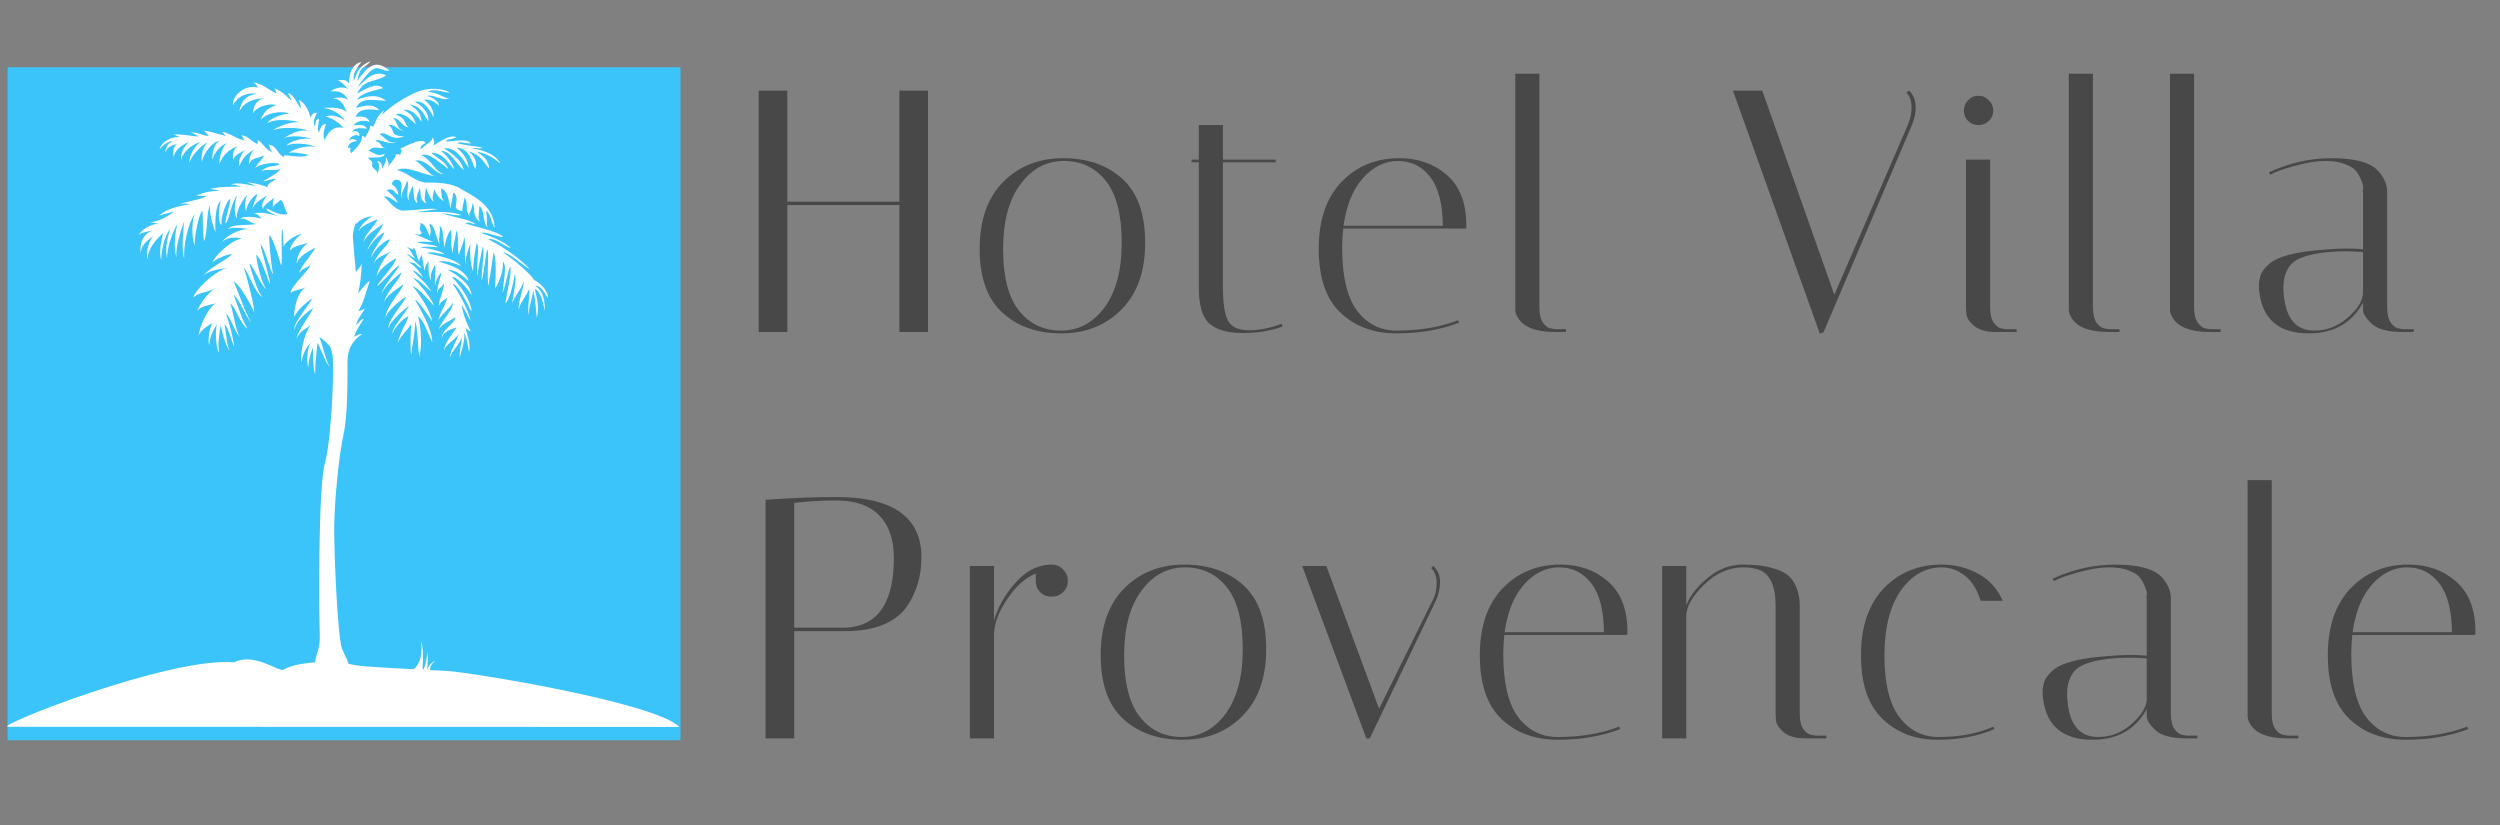 <svg width="203" height="67" viewBox="0 0 203 67" fill="none" xmlns="http://www.w3.org/2000/svg">
<rect x="0" y="0" width="203" height="67" fill="#808080" stroke="none"/>
<rect x="0.613" y="5.462" width="54.644" height="54.644" fill="#3AC4FA"/>
<path d="M26.66 27.987C26.408 27.719 26.126 27.439 25.932 27.409C26.171 27.902 26.455 29.278 26.754 29.756C26.425 29.502 25.902 27.932 25.782 27.843C25.707 28.5 25.558 29.816 25.603 30.384C25.408 30.07 25.408 28.62 25.423 28.217C25.229 28.605 25.035 29.323 25.035 29.861C24.885 29.353 24.93 28.261 25.229 27.843C24.736 28.261 24.542 29.038 24.467 29.442C24.377 28.755 24.646 27.14 25.214 26.437C24.84 26.662 24.317 26.916 24.093 27.484C24.138 26.886 25.274 25.48 25.423 25.002C25.11 25.212 24.048 25.974 23.899 26.811C23.764 26.213 25.214 24.673 25.326 24.24C24.9 24.539 24.15 25.152 23.889 25.735C23.854 25.227 24.093 23.747 24.826 23.343C24.213 23.567 23.689 23.597 23.6 23.821C23.555 23.268 25.139 21.953 25.177 21.519C24.826 21.788 24.511 21.818 24.302 22.177C24.317 21.743 25.453 20.517 25.603 20.114C24.96 20.472 24.347 20.712 24.093 21.399C24.078 20.577 24.766 19.845 25.08 19.68C24.437 19.934 23.929 19.904 23.525 20.353C23.615 19.83 24.153 19.187 24.511 19.008C24.048 19.008 23.017 19.725 23.032 20.084C23.002 19.336 22.972 18.828 22.942 18.604C22.777 18.738 22.957 20.996 22.837 21.594C22.672 21.026 22.209 19.381 21.865 19.082C21.835 19.546 22 21.504 22.179 22.252C21.985 22.206 21.522 20.173 21.163 19.845C21.178 20.233 21.94 22.61 21.925 23.089C21.656 22.476 21.178 20.891 20.804 20.697C20.894 21.579 21.223 22.909 21.626 23.492C21.178 23.163 20.55 21.564 20.251 21.399C20.401 21.997 20.864 23.612 21.312 24.12C20.699 23.821 20.087 21.908 19.817 21.773C20.087 22.58 20.684 24.987 20.64 25.376C20.401 24.733 19.369 22.984 18.98 22.849C19.204 23.343 19.967 25.54 20.415 26.228C20.012 25.795 19.384 24.21 18.98 23.941C19.324 24.868 19.683 26.064 20.101 26.692C19.459 26.258 19.115 24.868 18.696 24.643C18.965 25.331 19.1 26.871 19.518 27.439C18.995 26.841 18.696 25.69 18.352 25.48C18.577 26.079 18.995 27.618 19.01 28.171C18.741 27.469 18.502 26.572 18.232 26.303C18.397 27.499 18.472 28.097 18.622 28.5C18.292 27.992 17.979 26.811 17.934 26.407C17.784 27.006 17.68 28.171 17.784 28.65C17.485 28.217 17.485 26.662 17.62 26.318C17.187 26.946 16.992 27.648 16.992 28.052C16.828 27.573 17.052 26.482 17.276 26.213C16.798 26.497 16.274 26.826 16.11 27.289C16.214 26.437 16.962 24.898 17.53 24.628C16.947 24.778 16.259 24.868 15.99 25.271C16.259 24.643 16.872 23.747 17.485 23.417C16.543 23.836 16.08 23.762 15.721 24.15C15.691 23.701 17.455 21.968 18.427 21.773C17.62 21.848 16.753 22.072 16.514 22.401C17.052 21.653 18.517 21.1 18.816 20.622C18.457 20.652 17.47 21.026 17.276 21.295C17.321 20.906 18.786 19.441 19.638 19.381C19.159 19.202 18.247 19.292 18.023 19.71C18.203 19.202 19.503 18.544 20.281 18.604C18.98 18.454 18.875 18.462 18.532 18.6C18.771 18.14 20.401 18.335 20.774 18.185C20.072 18.021 20.012 17.647 19.518 17.782C19.728 17.453 21.028 17.679 21.238 17.753C20.938 17.363 20.729 17.333 20.58 17.348C21.267 17.124 22.179 17.483 22.523 17.527C21.88 17.243 21.656 17.124 21.641 16.96C21.626 16.795 22.583 17.602 23.345 17.378C23.002 16.705 23.032 16.376 22.762 16.227C22.553 16.511 22.203 16.586 22.194 16.885C22.075 16.407 22.224 16.152 22.329 16.033C21.925 16.317 21.272 16.735 21.372 17.019C21.163 16.645 21.402 16.197 21.731 15.853C21.223 16.152 20.58 16.541 20.52 16.96C20.475 16.705 20.804 16.107 20.909 15.748C20.43 15.958 20.024 16.691 19.982 17.154C19.817 16.675 19.937 15.988 20.146 15.748C19.638 16.272 19.179 17.139 19.22 17.722C18.92 17.243 19.1 15.973 19.354 15.748C18.756 16.362 18.666 17.722 18.337 18.155C18.203 17.871 18.756 16.541 18.681 16.152C18.352 16.362 17.889 17.722 17.993 18.245C17.68 18.245 17.739 16.765 17.934 16.332C17.47 16.526 17.441 18.335 17.5 18.843C17.231 18.245 16.962 17.139 17.067 16.645C16.753 17.184 16.872 18.828 16.573 19.591C16.453 18.843 16.483 17.617 16.439 17.094C16.17 17.303 15.766 19.157 15.811 19.979C15.527 19.097 15.587 17.871 15.826 17.348C15.183 18.29 14.884 20.129 14.959 21.011C14.704 20.233 14.906 18.604 14.948 17.976C14.645 18.798 14.226 20.233 14.331 20.921C14.077 20.188 14.226 18.664 14.42 18.185C13.987 18.843 13.539 20.203 13.569 20.966C13.359 20.203 13.658 19.112 13.808 18.589C13.329 19.202 13.09 20.398 13.09 21.13C12.866 20.398 13.165 19.292 13.24 18.918C12.746 19.411 12.014 20.084 11.969 21.115C11.819 20.517 12.088 19.501 12.477 19.142C11.804 19.635 11.431 19.979 11.431 20.592C11.296 19.74 11.64 18.993 12.372 18.724C11.61 18.858 11.446 18.933 11.266 19.082C11.551 18.589 12.223 18.2 12.925 18.155C12.492 18.096 12.268 18.066 12.118 18.096C13.105 17.916 13.823 17.468 14.107 17.169C13.21 17.468 13.12 17.363 12.866 17.572C13.374 17.019 14.331 16.75 15.467 16.571C15.093 16.526 14.869 16.511 14.615 16.526C15.437 16.362 16.588 16.092 16.828 15.883C16.289 15.958 16.02 15.823 15.826 15.958C16.618 15.539 17.231 15.524 17.874 15.479C17.291 15.39 17.231 15.345 17.037 15.345C17.814 15.136 19.01 15.165 19.578 15.151C18.995 15.001 19.144 14.971 18.741 14.986C19.459 14.702 20.505 15.165 20.744 15.061C20.251 14.911 20.266 14.851 20.056 14.807C19.847 14.762 21.312 14.941 21.716 15.225C21.686 14.851 22.09 14.836 22.419 14.508C21.94 14.538 21.611 14.717 21.357 14.717C21.85 14.433 22.643 13.999 22.762 13.73C22.284 13.909 21.507 13.671 21.178 13.94C21.791 13.297 22.479 13.611 22.688 13.312C22.209 13.117 21.014 13.327 20.684 13.685C21.058 13.102 21.402 12.818 21.432 12.624C20.789 12.923 20.475 12.744 20.206 13.371C20.266 12.848 20.281 12.489 20.625 12.176C20.206 12.325 19.623 12.878 19.459 13.476C19.279 13.252 19.563 12.46 19.907 12.176C19.399 12.475 19.055 12.579 18.935 12.998C18.875 12.609 18.905 12.146 19.294 11.907C18.741 12.011 17.993 12.639 17.844 13.312C17.739 12.968 18.053 11.847 18.442 11.607C17.859 11.817 17.351 12.46 17.261 12.983C17.187 12.579 17.365 11.623 17.844 11.443C17.306 11.458 16.483 12.445 16.394 13.177C16.289 12.564 16.543 11.742 16.902 11.533C16.394 11.727 15.482 12.684 15.377 13.252C15.347 12.624 15.796 11.817 16.304 11.533C15.587 11.697 14.839 12.34 14.704 12.983C14.63 12.34 15.078 11.727 15.362 11.518C14.779 11.772 14.166 12.146 14.122 12.789C14.002 12.176 14.107 11.862 14.406 11.667C13.942 11.817 13.584 11.907 13.404 12.415C13.463 11.757 13.838 11.503 14.092 11.443C13.643 11.473 13.225 11.757 12.955 12.146C13.105 11.547 13.778 11.084 14.645 11.129C14.271 11.039 14.256 10.92 14.062 10.92C14.779 10.86 15.691 11.099 16.125 11.069C15.736 10.875 15.691 10.77 15.407 10.77C16.11 10.666 16.603 11.129 16.962 11.009C16.723 10.83 16.738 10.711 16.543 10.636C16.798 10.561 17.53 10.86 18.367 11.039C18.188 10.935 18.158 10.755 17.993 10.711C18.592 10.725 19.249 11.338 19.862 11.398C19.683 11.159 19.728 11.084 19.578 10.98C20.176 11.024 20.415 11.518 20.909 11.697C20.909 11.518 20.999 11.503 20.894 11.353C21.297 11.533 21.492 12.101 22.105 12.37C21.91 12.086 21.925 11.966 21.82 11.757C22.449 11.757 22.553 12.609 23.091 12.759C22.747 12.355 24.347 12.968 25.08 12.579C24.287 12.43 23.854 12.325 23.465 12.415C23.914 12.011 25.094 11.787 25.678 11.936C25.065 11.652 23.719 11.547 23.271 11.832C23.48 11.458 24.631 11.159 25.304 11.278C24.736 11.054 23.45 10.95 22.972 11.263C23.794 10.74 24.437 10.493 25.124 10.624C24.048 10.262 22.628 10.348 22.135 10.589C22.717 10.187 23.674 9.859 24.377 9.918C23.032 9.619 22.06 9.739 21.701 10.023C21.94 9.559 23.121 9.186 23.465 9.246C23.345 9.036 21.805 8.976 21.178 9.724C21.297 9.29 21.671 8.737 22.449 8.543C22.164 8.393 20.983 8.483 20.535 9.201C20.565 8.588 20.879 8.079 21.417 7.989C20.924 7.989 19.847 8.139 19.444 9.051C19.503 8.333 19.997 7.646 20.894 7.646C20.445 7.481 19.399 7.601 18.935 8.528C18.756 7.975 19.773 6.779 20.954 7.123C20.774 6.809 20.744 6.793 20.55 6.689C21.492 6.824 22.12 7.556 22.463 7.571C22.284 7.317 22.449 7.242 22.239 7.138C23.181 7.541 23.33 7.975 23.689 8.154C23.48 7.795 23.435 7.616 23.39 7.556C23.929 7.676 24.153 8.588 24.467 8.812C24.347 8.378 24.332 8.259 24.242 8.124C24.691 8.229 25.154 9.066 25.199 9.589C25.334 9.201 25.558 9.111 25.737 9.171C25.603 9.485 25.334 9.859 25.573 10.277C25.678 9.828 25.603 9.754 25.902 9.619C25.932 9.993 25.693 10.382 25.902 10.785C26.037 10.217 26.171 10.128 26.47 10.053C26.305 10.546 26.171 11.039 26.38 11.368C26.545 10.845 27.067 10.143 27.92 10.396C27.517 9.963 26.918 9.53 26.44 9.47C26.918 9.231 27.755 9.53 28.039 9.844C27.606 9.126 26.769 8.812 26.246 8.767C27.157 8.692 27.95 8.812 28.159 9.126C27.89 8.378 27.547 7.975 26.993 7.989C27.621 7.855 28.129 7.93 28.264 8.169C27.98 7.452 27.367 7.332 26.844 7.437C27.277 7.048 27.98 7.018 28.264 7.242C27.875 6.779 27.606 6.57 27.412 6.525C28.084 6.405 28.189 6.614 28.354 6.779C28.294 6.121 28.563 5.194 29.34 5.029C28.861 5.658 28.637 6.046 28.727 6.57C29.086 5.687 29.161 5.388 30.088 4.955C29.505 5.732 29.31 5.149 28.997 6.584C29.744 5.553 30.432 4.656 31.643 5.762C30.566 5.762 30.656 4.72 29.012 7.093C29.505 6.704 30.297 5.583 31.373 6.121C30.327 6.764 29.624 6.345 28.997 7.601C29.818 7.138 30.566 6.689 31.104 7.153C30.356 7.362 29.25 7.586 29.012 8.079C30.013 7.736 30.656 7.661 31.358 8.184C30.536 8.184 29.34 7.795 28.907 8.767C30.162 8.393 30.461 8.603 30.79 8.947C30.147 8.887 29.176 8.707 28.877 9.485C29.788 9.395 29.893 9.649 30.013 9.903C29.579 9.694 28.892 9.844 28.712 10.187C29.4 10.068 29.699 10.232 29.788 10.441C29.355 10.427 28.907 10.292 28.578 10.681C29.116 10.546 29.206 10.875 29.176 11.054C28.952 10.845 28.413 11.054 28.354 11.383C28.682 11.234 28.742 11.263 29.012 11.458C28.518 11.473 28.234 11.742 28.264 12.026C28.637 11.832 28.309 12.355 28.533 12.43C28.952 11.966 29.411 11.636 29.4 11.024C29.639 11.114 29.609 11.099 29.609 11.249C29.878 10.77 30.162 10.277 30.028 10.202C30.281 10.262 30.252 10.202 30.281 10.352C30.476 9.933 30.656 9.35 31.194 8.947C31.044 9.29 31.059 9.066 31.044 9.29C31.777 8.573 33.078 7.765 33.975 7.422C34.872 7.078 36.038 7.182 36.516 7.526C36.082 7.526 35.23 7.138 34.767 7.452C35.709 7.556 36.142 8.049 36.516 7.989C35.858 8.244 35.185 7.616 34.662 7.795C35.335 7.93 35.649 8.393 35.649 8.573C35.395 8.378 35.066 8.034 34.423 8.094C34.662 8.244 35.26 8.752 35.201 9.515C34.827 8.782 34.394 8.139 33.691 8.259C34.169 8.528 34.827 9.051 34.782 9.844C34.438 9.41 34.275 8.635 33.272 8.483C33.945 8.976 34.154 9.201 34.243 9.903C33.81 9.305 33.422 8.842 32.749 8.917C33.467 9.261 33.631 9.619 33.765 10.098C33.436 9.784 32.719 9.036 32.121 9.29C33.063 9.634 32.749 10.023 33.182 10.337C32.659 10.322 32.405 9.515 31.912 9.604C32.345 9.903 32.166 10.516 32.793 10.591C32.27 10.651 32.196 10.083 31.508 10.143C32.166 10.516 31.538 11.069 32.838 11.069C31.658 11.518 31.433 10.576 30.82 10.89C31.568 11.413 31.523 11.667 32.181 11.547C31.538 11.832 30.91 11.204 30.461 11.428C31.179 11.682 30.82 12.071 31.418 11.996C30.536 12.13 30.491 11.757 29.924 12.235C30.865 12.714 30.82 12.639 31.224 12.489C31.283 12.818 30.417 12.803 29.893 12.789C29.983 13.028 30.356 13.042 30.192 13.476C30.461 13.88 30.701 13.85 30.656 14.149C30.835 13.626 30.805 13.177 30.611 13.057C31.044 13.132 31 13.491 31.029 13.716C31.239 13.192 31.373 13.282 31.328 12.759C31.508 13.013 31.628 13.386 31.493 13.551C31.926 12.983 32.181 12.744 32.136 12.489C32.315 12.654 32.42 12.37 32.465 12.654C32.584 12.31 32.704 12.146 32.494 12.086C32.928 11.877 34.363 11.099 34.543 11.623C34.228 11.772 34.124 11.907 34.139 12.116C34.812 11.562 35.111 11.488 35.111 11.159C35.275 11.338 35.335 11.712 35.125 11.862C35.768 11.458 36.531 10.905 37.069 11.144C36.337 11.458 36.397 11.189 36.217 11.503C37.114 11.428 37.996 11.263 38.235 11.652C37.607 11.637 37.368 11.458 37.114 11.637C38.609 11.951 38.803 11.847 39.192 12.026C38.819 12.086 38.699 11.966 38.325 12.041C39.805 12.28 40.373 12.803 40.642 13.282C40.059 12.848 39.775 12.549 38.699 12.295C39.252 12.714 39.61 12.863 39.73 13.685C39.327 13.327 39.162 12.624 38.056 12.295C38.714 12.833 38.699 13.297 38.624 13.716C38.31 13.416 38.25 12.026 37.084 11.996C37.712 12.519 37.966 12.968 38.056 13.626C37.592 12.923 37.024 11.936 36.053 12.041C36.8 12.519 37.517 13.073 37.652 13.805C36.995 13.282 36.591 12.235 35.798 12.25C36.411 12.714 36.8 13.342 36.874 13.745C36.426 13.282 35.963 12.385 35.006 12.4C35.485 12.833 36.247 13.192 36.382 13.7C35.59 13.147 34.842 12.355 34.228 12.609C34.947 12.878 35.425 14.059 36.053 14.134C35.335 14.223 34.677 12.848 33.705 13.042C34.379 13.371 34.916 14.328 35.38 14.298C34.394 14.253 33.048 13.371 32.225 13.82C33.033 13.94 33.78 14.836 34.648 14.822C35.515 14.822 36.65 14.851 37.383 15.315C38.116 15.778 40.119 16.571 40.163 18.484C39.88 18.17 39.88 17.288 39.431 17.124C39.625 17.512 39.462 18.35 39.61 18.514C39.177 18.096 39.357 16.96 38.923 16.75C38.908 17.378 38.758 17.812 39.013 18.006C38.28 17.632 38.624 16.795 38.37 16.496C38.325 17.109 38.026 17.318 38.116 17.542C37.742 17.094 38.041 16.451 37.727 16.033C37.682 16.466 37.458 16.96 37.562 17.169C37.084 17.019 37.159 17.004 37.009 16.869C37.024 16.451 37.234 15.853 36.8 15.629C36.8 15.958 36.591 16.586 36.606 16.9C36.456 16.705 36.471 15.494 35.813 15.3C35.813 15.719 35.873 16.212 36.097 16.376C35.619 16.122 35.32 15.569 35.26 15.315C35.275 15.674 34.961 16.017 35.245 16.391C34.932 16.227 34.662 15.464 34.588 15.21C34.528 15.838 34.348 16.332 34.677 16.511C34.005 16.362 34.214 15.629 34.094 15.285C33.945 15.629 33.676 16.242 33.93 16.466C33.496 16.511 33.645 15.405 33.481 15.091C33.347 15.539 33.048 15.958 33.242 16.272C32.853 16.048 33.302 14.836 33.048 14.687C32.913 15.195 32.524 15.704 32.644 16.062C32.405 15.764 32.823 14.881 32.42 14.657C32.016 14.433 31.807 14.777 31.837 14.986C32.121 15.136 32.33 15.509 32.345 15.823C31.987 15.704 32.046 15.21 31.388 15.434C31.672 15.719 32.061 15.943 32.315 16.481C31.867 16.212 31.538 15.898 31.164 15.958C31.523 16.212 31.926 16.96 32.644 17.109C33.467 17.094 34.887 16.885 35.515 16.974C34.752 17.124 33.107 17.258 34.288 17.228C35.47 17.198 36.815 17.154 37.473 17.483C36.516 17.483 35.335 17.139 36.172 17.408C37.009 17.677 38.191 17.841 38.624 18.2C37.996 18.11 38.295 18.021 37.742 18.11C38.25 18.35 40.448 18.753 40.866 19.247C40.194 19.217 39.595 18.798 39.028 18.903C40.478 19.396 41.165 19.8 41.479 20.159C40.837 19.949 40.223 19.306 39.641 19.426C40.986 20.069 42.765 21.429 42.989 21.863C42.107 21.25 41.285 20.503 40.852 20.503C41.614 20.981 43.183 22.326 43.363 22.73C43.812 22.939 44.499 23.552 44.499 24.195C44.2 23.836 44.02 23.223 43.468 23.193C43.871 23.552 44.245 23.821 44.245 25.271C44.02 24.18 43.766 23.537 43.438 23.478C43.497 24.001 43.856 24.733 43.587 25.795C43.497 24.778 43.393 23.851 43.303 23.612C43.213 24.24 42.944 24.927 42.914 25.585C42.81 25.107 43.049 23.821 42.974 23.432C42.81 23.955 42.077 24.733 42.137 25.227C41.988 24.613 42.615 23.223 42.511 22.834C42.391 23.478 41.599 24.225 41.599 24.748C41.599 24.061 42.003 22.73 41.808 22.237C41.643 23.208 41.404 24.225 41.031 24.658C41.195 23.612 41.584 22.012 41.42 21.624C41.21 22.177 41.031 23.298 40.807 23.776C40.911 22.655 41.165 21.639 40.852 21.235C40.881 22.192 40.373 23.223 40.194 23.417C40.253 22.625 40.328 20.861 40.074 20.503C39.999 21.235 39.685 22.88 39.671 23.253C39.491 22.386 39.745 20.503 39.566 20.233C39.372 20.921 39.282 22.506 39.102 22.76C39.117 21.848 39.372 20.293 39.192 20.024C39.042 20.727 38.819 21.878 38.758 22.446C38.669 21.758 38.953 19.964 38.714 19.74C38.534 20.443 38.415 21.474 38.415 22.027C38.176 21.534 38.116 20.054 38.221 19.74C37.966 20.323 37.742 21.056 37.862 21.459C37.637 21.07 37.847 19.516 37.697 19.262C37.622 19.934 37.249 20.443 37.278 20.727C37.069 20.308 37.308 19.008 37.054 18.724C37.039 19.112 36.681 20.323 36.8 20.607C36.516 19.994 36.725 18.948 36.62 18.664C36.397 18.873 36.067 19.71 36.142 20.159C35.918 19.635 36.067 18.544 35.709 18.365C35.768 18.724 35.59 19.381 35.694 19.845C35.35 19.172 35.32 18.275 34.857 18.155C35.066 18.873 34.947 18.888 34.901 19.217C34.662 18.693 34.572 18.2 34.124 18.096C34.228 18.335 33.93 18.574 34.228 18.873C34.214 19.157 33.9 19.008 33.616 18.993C34.064 19.127 34.722 19.507 35.201 19.635C34.648 19.665 34.169 19.576 33.84 19.665C34.513 19.89 35.32 19.83 35.544 20.084C34.991 20.009 34.363 20.009 34.109 20.084C34.887 20.173 35.873 20.398 36.097 20.652C35.515 20.562 34.976 20.398 34.692 20.547C35.515 20.741 37.129 21.085 37.413 21.594C36.859 21.34 36.142 21.145 35.575 21.235C36.665 21.519 37.847 21.982 38.056 22.82C37.577 22.386 36.934 21.863 36.382 21.923C37.054 22.282 38.221 23.044 38.295 23.955C37.981 23.478 37.189 22.476 36.681 22.491C37.308 23.074 38.325 24.509 38.28 25.301C37.832 24.434 37.204 23.133 36.755 23.044C37.413 24.03 38.071 25.256 38.221 26.079C37.847 25.391 37.622 24.957 37.503 24.748C37.547 25.495 38.071 26.647 38.235 26.916C37.966 26.796 37.801 26.677 37.772 26.542C37.921 27.065 38.25 28.037 38.086 28.56C37.936 27.858 37.832 27.14 37.697 27.05C37.801 27.708 37.383 28.62 37.338 29.054C37.278 28.486 37.517 27.648 37.517 27.364C37.249 28.067 36.636 28.56 36.531 29.038C36.531 28.486 37.189 27.499 37.234 27.155C36.874 27.648 36.142 28.007 36.067 28.456C36.053 27.843 36.874 26.976 37.069 26.587C36.784 26.707 35.948 26.871 35.888 27.454C35.813 26.796 36.949 26.303 36.965 25.75C36.337 26.198 35.873 26.288 35.649 26.736C35.724 26.213 36.8 25.182 36.784 24.569C36.531 25.032 35.828 25.54 35.634 25.959C35.575 25.63 36.247 24.688 36.307 24.18C36.038 24.419 35.858 24.359 35.634 24.838C35.634 24.3 36.053 23.597 36.053 22.999C35.738 23.537 35.59 23.298 35.5 23.836C35.485 23.104 35.828 22.521 35.828 22.132C35.664 22.267 35.335 22.82 35.32 23.268C35.26 22.431 35.455 21.833 35.305 21.489C35.215 21.818 34.887 22.102 34.991 22.79C34.692 22.192 34.857 21.579 34.767 21.205C34.603 21.534 34.483 21.683 34.483 22.027C34.363 21.504 34.319 20.876 34.199 20.697C34.139 20.996 33.99 20.996 34.094 21.22C33.81 21.07 33.81 20.203 33.586 20.129C33.616 20.427 33.167 20.069 33.033 20.039C33.316 20.278 33.526 20.697 33.705 21.011C33.347 20.756 33.227 20.682 33.018 20.607C33.316 20.906 34.513 21.893 34.139 21.728C33.765 21.564 33.885 21.355 33.212 21.28C33.855 21.743 34.109 22.132 34.363 22.536C33.84 22.117 33.75 22.012 33.496 21.938C33.84 22.401 34.618 22.954 35.021 23.672C34.572 23.343 34.154 22.775 33.511 22.536C34.109 23.089 35.066 24.255 35.23 24.823C34.707 24.24 33.885 23.328 33.496 23.238C33.9 23.672 34.976 25.212 35.081 26.079C34.572 25.316 33.96 24.434 33.691 24.33C34.049 24.972 35.125 26.751 35.096 27.798C34.677 26.916 34.394 25.929 33.93 25.705C34.243 26.557 34.258 28.366 34.034 28.949C33.945 28.261 33.885 26.392 33.721 26.109C33.721 26.796 33.436 28.336 33.392 28.814C33.272 28.306 33.362 26.721 33.392 26.303C33.092 26.826 32.33 27.454 32.3 27.947C32.345 27.17 33.048 26.213 33.167 25.675C32.853 25.78 32.106 26.452 31.852 27.095C31.867 26.512 33.092 25.227 33.197 24.838C32.823 25.122 31.658 26.064 31.523 26.707C31.538 25.825 32.868 24.584 32.974 24.075C32.584 24.33 31.403 25.256 31.298 25.809C31.358 24.793 32.704 23.567 32.734 23.089C32.255 23.478 31.388 23.955 31.194 24.524C31.328 23.716 32.569 22.625 32.584 22.117C32.151 22.476 31.283 23.163 30.985 23.851C31.104 23.193 32.39 21.863 32.405 21.534C31.912 21.833 31.134 22.894 30.596 23.253C31.029 22.476 32.151 21.474 32.136 20.966C31.717 21.265 30.79 21.758 30.581 22.491C30.641 21.788 31.328 20.712 31.777 20.383C31.089 20.817 30.626 20.801 30.341 21.414C30.581 20.577 31.583 19.89 31.643 19.426C31.209 19.561 30.491 20.143 30.133 20.921C30.222 20.263 31.119 19.351 31.209 18.858C30.775 19.097 30.147 19.665 29.833 20.338C29.998 19.65 30.985 18.709 31.104 18.17C30.626 18.559 29.759 19.008 29.535 19.65C29.564 19.008 30.551 18.29 30.641 17.812C29.968 18.096 29.31 18.35 29.086 18.813C29.265 18.26 29.908 17.722 30.252 17.572C29.833 17.557 29.161 17.826 28.892 18.23C29.072 17.542 28.637 18.649 28.652 19.187C28.667 19.725 28.877 21.713 28.892 22.087C29.191 21.743 29.355 21.564 29.37 21.31C29.37 22.087 29.235 23.268 29.072 23.821C29.325 23.522 29.818 22.894 30.028 22.82C29.654 23.836 29.49 24.733 29.086 25.242C29.235 25.256 29.579 25.152 29.684 24.972C29.385 25.526 29.026 25.869 28.907 26.392C29.176 26.198 29.206 25.974 29.549 25.884C29.22 26.423 28.937 26.751 28.757 27.349C29.086 27.14 29.31 27.11 29.4 27.125C29.026 27.409 28.234 27.932 28.219 29.338C28.204 30.743 28.264 33.643 27.882 35.332C27.502 37.022 27.157 40.764 27.138 42.817C27.118 44.87 27.417 51.807 27.776 52.684C28.134 53.561 28.123 53.315 28.294 53.9C29.207 54.104 29.823 54.144 33.519 54.337C33.642 54.343 34.42 53.789 34.185 52.033C34.525 53.127 34.209 54.372 34.368 54.38C34.429 54.383 34.687 53.592 34.684 52.915C34.814 53.765 34.64 54.393 34.684 54.395C34.728 54.397 34.753 53.868 35.396 53.639C34.912 53.899 34.895 54.405 34.935 54.407C36.048 54.46 35.898 54.467 36.267 54.48C37.901 54.54 53.148 57.006 55.17 59.027C50.644 59.027 11.72 59.014 0.652 59.014C-0.549 58.999 13.775 53.322 19.01 53.78C20.564 52.993 22.434 54.42 22.952 54.4C23.909 53.9 24.81 53.865 25.583 53.78C25.683 52.943 26.022 52.744 25.962 51.408C25.902 50.073 25.822 39.568 26.38 37.615C26.939 35.661 27.177 29.303 26.978 28.705C26.779 28.107 26.892 28.234 26.66 27.987Z" fill="white"/>
<path d="M63.929 26.957H61.605V7.357H63.929V16.373H73.029V7.357H75.353V26.957H73.029V16.653H63.929V26.957ZM86.184 27.069C84.224 27.069 82.628 26.509 81.396 25.389C80.164 24.269 79.548 22.543 79.548 20.209C79.548 17.876 80.183 16.065 81.452 14.777C82.74 13.489 84.364 12.845 86.324 12.845C88.302 12.845 89.908 13.405 91.14 14.525C92.372 15.645 92.988 17.372 92.988 19.705C92.988 22.039 92.344 23.849 91.056 25.137C89.787 26.425 88.162 27.069 86.184 27.069ZM86.38 13.069C84.961 13.069 83.785 13.704 82.852 14.973C81.918 16.224 81.452 17.979 81.452 20.237C81.452 22.477 81.881 24.139 82.74 25.221C83.599 26.304 84.737 26.845 86.156 26.845C87.575 26.845 88.751 26.22 89.684 24.969C90.617 23.7 91.084 21.945 91.084 19.705C91.084 17.447 90.654 15.776 89.796 14.693C88.937 13.611 87.799 13.069 86.38 13.069ZM96.756 13.181V12.957H97.344V10.157H99.304V12.957H103.588V13.181H99.304V23.373C99.304 24.587 99.434 25.464 99.696 26.005C99.976 26.547 100.545 26.817 101.404 26.817C102.281 26.817 103.168 26.64 104.064 26.285L104.148 26.509C103.214 26.864 102.141 27.041 100.928 27.041C99.733 27.041 98.837 26.799 98.24 26.313C97.642 25.809 97.344 24.82 97.344 23.345V13.181H96.756ZM108.984 20.125C108.984 22.44 109.385 24.139 110.188 25.221C111.009 26.304 112.082 26.845 113.408 26.845C115.274 26.845 116.936 26.565 118.392 26.005L118.476 26.201C116.982 26.78 115.293 27.069 113.408 27.069C111.541 27.069 110.02 26.509 108.844 25.389C107.668 24.269 107.08 22.543 107.08 20.209C107.08 17.876 107.696 16.065 108.928 14.777C110.16 13.489 111.728 12.845 113.632 12.845C115.162 12.845 116.45 13.303 117.496 14.217C118.541 15.132 119.064 16.485 119.064 18.277C119.064 18.371 119.064 18.464 119.064 18.557H109.068C109.012 19.061 108.984 19.584 108.984 20.125ZM117.16 18.333C117.141 16.541 116.796 15.216 116.124 14.357C115.452 13.499 114.584 13.069 113.52 13.069C112.456 13.069 111.504 13.536 110.664 14.469C109.842 15.403 109.32 16.691 109.096 18.333H117.16ZM126.288 26.957C124.646 26.957 123.61 26.528 123.18 25.669C123.087 25.483 123.04 25.315 123.04 25.165V5.985H125V24.969C125 25.511 125.103 25.931 125.308 26.229C125.532 26.509 125.756 26.659 125.98 26.677L126.288 26.733H127.156V26.957H126.288ZM155.023 7.357C155.377 7.712 155.555 8.169 155.555 8.729C155.555 9.196 155.452 9.672 155.247 10.157L148.079 26.957L147.771 27.097L140.715 7.357H143.095L148.947 23.933L154.911 10.157C155.116 9.691 155.219 9.205 155.219 8.701C155.219 8.197 155.079 7.805 154.799 7.525L155.023 7.357ZM162.046 26.957C161.281 26.957 160.693 26.789 160.282 26.453C159.89 26.117 159.685 25.781 159.666 25.445L159.638 24.969V12.957H161.598V24.969C161.598 25.511 161.701 25.931 161.906 26.229C162.13 26.509 162.345 26.659 162.55 26.677L162.886 26.733H163.754V26.957H162.046ZM159.806 9.821C159.582 9.597 159.47 9.317 159.47 8.981C159.47 8.645 159.582 8.365 159.806 8.141C160.03 7.899 160.31 7.777 160.646 7.777C160.982 7.777 161.262 7.899 161.486 8.141C161.729 8.365 161.85 8.645 161.85 8.981C161.85 9.317 161.729 9.597 161.486 9.821C161.262 10.045 160.982 10.157 160.646 10.157C160.31 10.157 160.03 10.045 159.806 9.821ZM171.235 26.957C169.592 26.957 168.556 26.528 168.127 25.669C168.034 25.483 167.987 25.315 167.987 25.165V5.985H169.947V24.969C169.947 25.511 170.05 25.931 170.255 26.229C170.479 26.509 170.703 26.659 170.927 26.677L171.235 26.733H172.103V26.957H171.235ZM179.45 26.957C177.807 26.957 176.771 26.528 176.342 25.669C176.249 25.483 176.202 25.315 176.202 25.165V5.985H178.162V24.969C178.162 25.511 178.265 25.931 178.47 26.229C178.694 26.509 178.918 26.659 179.142 26.677L179.45 26.733H180.318V26.957H179.45ZM195.126 26.957C193.857 26.957 192.989 26.715 192.522 26.229C192.093 25.819 191.878 25.464 191.878 25.165V24.577C190.964 26.239 189.498 27.069 187.482 27.069C185.13 27.069 183.796 26.005 183.478 23.877C183.441 23.653 183.422 23.429 183.422 23.205C183.422 22.963 183.46 22.701 183.534 22.421C183.609 22.141 183.824 21.833 184.178 21.497C184.888 20.825 186.446 20.415 188.854 20.265C189.452 20.209 190.002 20.181 190.506 20.181C191.01 20.181 191.468 20.2 191.878 20.237V15.589C191.841 15.571 191.841 15.487 191.878 15.337C191.916 15.169 191.878 14.964 191.766 14.721C191.673 14.46 191.542 14.208 191.374 13.965C191.206 13.723 190.908 13.517 190.478 13.349C190.049 13.163 189.489 13.069 188.798 13.069C188.108 13.069 187.296 13.2 186.362 13.461C185.448 13.704 184.776 13.947 184.346 14.189L184.234 13.993C185.896 13.228 187.585 12.845 189.302 12.845C191.225 12.845 192.494 13.191 193.11 13.881C193.596 14.423 193.838 14.992 193.838 15.589V24.969C193.838 25.511 193.941 25.931 194.146 26.229C194.37 26.509 194.594 26.659 194.818 26.677L195.126 26.733H195.994V26.957H195.126ZM187.93 26.845C188.92 26.845 189.806 26.509 190.59 25.837C191.393 25.147 191.822 24.484 191.878 23.849V20.461C191.374 20.424 190.861 20.405 190.338 20.405C189.834 20.405 189.33 20.433 188.826 20.489C187.408 20.657 186.484 20.975 186.054 21.441C185.625 21.908 185.41 22.552 185.41 23.373C185.41 23.523 185.42 23.691 185.438 23.877C185.606 25.856 186.437 26.845 187.93 26.845ZM62.165 40.581C64.33 40.432 66.234 40.357 67.877 40.357C72.506 40.357 74.821 41.991 74.821 45.257C74.821 46.769 74.429 48.095 73.645 49.233C73.234 49.849 72.6 50.344 71.741 50.717C70.882 51.072 69.846 51.249 68.633 51.249H64.489V59.957H62.165V40.581ZM67.905 40.637C66.822 40.637 65.683 40.703 64.489 40.833V50.969H68.633C71.265 50.857 72.581 48.972 72.581 45.313C72.581 43.82 72.189 42.672 71.405 41.869C70.621 41.048 69.454 40.637 67.905 40.637ZM84.103 47.161V46.573C83.263 46.909 82.498 47.591 81.807 48.617C81.116 49.625 80.752 50.577 80.715 51.473V59.957H78.755V45.957H80.715V50.409C81.013 49.327 81.583 48.309 82.423 47.357C83.263 46.387 84.215 45.883 85.279 45.845H85.391C85.764 45.845 86.072 45.976 86.315 46.237C86.576 46.48 86.707 46.788 86.707 47.161C86.707 47.535 86.576 47.843 86.315 48.085C86.072 48.328 85.764 48.449 85.391 48.449C85.017 48.449 84.71 48.328 84.467 48.085C84.224 47.843 84.103 47.535 84.103 47.161ZM96.012 60.069C94.052 60.069 92.456 59.509 91.224 58.389C89.992 57.269 89.376 55.543 89.376 53.209C89.376 50.876 90.011 49.065 91.28 47.777C92.568 46.489 94.192 45.845 96.152 45.845C98.131 45.845 99.736 46.405 100.968 47.525C102.2 48.645 102.816 50.372 102.816 52.705C102.816 55.039 102.172 56.849 100.884 58.137C99.615 59.425 97.991 60.069 96.012 60.069ZM96.208 46.069C94.79 46.069 93.614 46.704 92.68 47.973C91.747 49.224 91.28 50.979 91.28 53.237C91.28 55.477 91.71 57.139 92.568 58.221C93.427 59.304 94.566 59.845 95.984 59.845C97.403 59.845 98.579 59.22 99.512 57.969C100.446 56.7 100.912 54.945 100.912 52.705C100.912 50.447 100.483 48.776 99.624 47.693C98.766 46.611 97.627 46.069 96.208 46.069ZM116.209 46.125L116.377 45.957C116.451 45.995 116.545 46.107 116.657 46.293C116.787 46.48 116.862 46.648 116.881 46.797C116.918 46.947 116.937 47.087 116.937 47.217C116.937 47.721 116.825 48.235 116.601 48.757L111.225 59.957H110.945L105.737 45.957H107.697L111.981 57.549L116.321 48.757C116.545 48.365 116.657 47.899 116.657 47.357C116.657 46.816 116.507 46.405 116.209 46.125ZM122.066 53.125C122.066 55.44 122.467 57.139 123.27 58.221C124.091 59.304 125.165 59.845 126.49 59.845C128.357 59.845 130.018 59.565 131.474 59.005L131.558 59.201C130.065 59.78 128.375 60.069 126.49 60.069C124.623 60.069 123.102 59.509 121.926 58.389C120.75 57.269 120.162 55.543 120.162 53.209C120.162 50.876 120.778 49.065 122.01 47.777C123.242 46.489 124.81 45.845 126.714 45.845C128.245 45.845 129.533 46.303 130.578 47.217C131.623 48.132 132.146 49.485 132.146 51.277C132.146 51.371 132.146 51.464 132.146 51.557H122.15C122.094 52.061 122.066 52.584 122.066 53.125ZM130.242 51.333C130.223 49.541 129.878 48.216 129.206 47.357C128.534 46.499 127.666 46.069 126.602 46.069C125.538 46.069 124.586 46.536 123.746 47.469C122.925 48.403 122.402 49.691 122.178 51.333H130.242ZM146.587 59.957C145.822 59.957 145.234 59.789 144.823 59.453C144.431 59.117 144.226 58.781 144.207 58.445L144.179 57.969V49.177C144.179 47.703 143.796 46.76 143.031 46.349C142.639 46.163 142.154 46.069 141.575 46.069C140.38 46.069 139.307 46.545 138.355 47.497C137.403 48.431 136.927 49.271 136.927 50.017V59.957H134.967V45.957H136.927V49.149C137.244 48.347 137.832 47.6 138.691 46.909C139.55 46.2 140.492 45.845 141.519 45.845C142.546 45.845 143.376 45.948 144.011 46.153C144.664 46.34 145.14 46.611 145.439 46.965C145.906 47.544 146.139 48.291 146.139 49.205V57.969C146.139 58.511 146.242 58.931 146.447 59.229C146.671 59.509 146.895 59.659 147.119 59.677L147.427 59.733H148.295V59.957H146.587ZM157.664 46.069C156.339 46.069 155.228 46.704 154.332 47.973C153.455 49.243 153.016 50.997 153.016 53.237C153.016 55.477 153.417 57.139 154.22 58.221C155.041 59.304 156.115 59.845 157.44 59.845C159.101 59.845 160.576 59.565 161.864 59.005L161.948 59.201C160.623 59.78 159.073 60.069 157.3 60.069C155.527 60.069 154.052 59.509 152.876 58.389C151.7 57.269 151.112 55.543 151.112 53.209C151.112 50.876 151.728 49.065 152.96 47.777C154.192 46.489 155.76 45.845 157.664 45.845C158.728 45.845 159.708 46.088 160.604 46.573C161.519 47.059 162.191 47.796 162.62 48.785H160.828C160.548 47.871 160.119 47.189 159.54 46.741C158.98 46.293 158.355 46.069 157.664 46.069ZM177.563 59.957C176.294 59.957 175.426 59.715 174.959 59.229C174.53 58.819 174.315 58.464 174.315 58.165V57.577C173.4 59.239 171.935 60.069 169.919 60.069C167.567 60.069 166.232 59.005 165.915 56.877C165.878 56.653 165.859 56.429 165.859 56.205C165.859 55.963 165.896 55.701 165.971 55.421C166.046 55.141 166.26 54.833 166.615 54.497C167.324 53.825 168.883 53.415 171.291 53.265C171.888 53.209 172.439 53.181 172.943 53.181C173.447 53.181 173.904 53.2 174.315 53.237V48.589C174.278 48.571 174.278 48.487 174.315 48.337C174.352 48.169 174.315 47.964 174.203 47.721C174.11 47.46 173.979 47.208 173.811 46.965C173.643 46.723 173.344 46.517 172.915 46.349C172.486 46.163 171.926 46.069 171.235 46.069C170.544 46.069 169.732 46.2 168.799 46.461C167.884 46.704 167.212 46.947 166.783 47.189L166.671 46.993C168.332 46.228 170.022 45.845 171.739 45.845C173.662 45.845 174.931 46.191 175.547 46.881C176.032 47.423 176.275 47.992 176.275 48.589V57.969C176.275 58.511 176.378 58.931 176.583 59.229C176.807 59.509 177.031 59.659 177.255 59.677L177.563 59.733H178.431V59.957H177.563ZM170.367 59.845C171.356 59.845 172.243 59.509 173.027 58.837C173.83 58.147 174.259 57.484 174.315 56.849V53.461C173.811 53.424 173.298 53.405 172.775 53.405C172.271 53.405 171.767 53.433 171.263 53.489C169.844 53.657 168.92 53.975 168.491 54.441C168.062 54.908 167.847 55.552 167.847 56.373C167.847 56.523 167.856 56.691 167.875 56.877C168.043 58.856 168.874 59.845 170.367 59.845ZM185.754 59.957C184.112 59.957 183.076 59.528 182.646 58.669C182.553 58.483 182.506 58.315 182.506 58.165V38.985H184.466V57.969C184.466 58.511 184.569 58.931 184.774 59.229C184.998 59.509 185.222 59.659 185.446 59.677L185.754 59.733H186.622V59.957H185.754ZM190.923 53.125C190.923 55.44 191.324 57.139 192.127 58.221C192.948 59.304 194.022 59.845 195.347 59.845C197.214 59.845 198.875 59.565 200.331 59.005L200.415 59.201C198.922 59.78 197.232 60.069 195.347 60.069C193.48 60.069 191.959 59.509 190.783 58.389C189.607 57.269 189.019 55.543 189.019 53.209C189.019 50.876 189.635 49.065 190.867 47.777C192.099 46.489 193.667 45.845 195.571 45.845C197.102 45.845 198.39 46.303 199.435 47.217C200.48 48.132 201.003 49.485 201.003 51.277C201.003 51.371 201.003 51.464 201.003 51.557H191.007C190.951 52.061 190.923 52.584 190.923 53.125ZM199.099 51.333C199.08 49.541 198.735 48.216 198.063 47.357C197.391 46.499 196.523 46.069 195.459 46.069C194.395 46.069 193.443 46.536 192.603 47.469C191.782 48.403 191.259 49.691 191.035 51.333H199.099Z" fill="#484848"/>
</svg>
